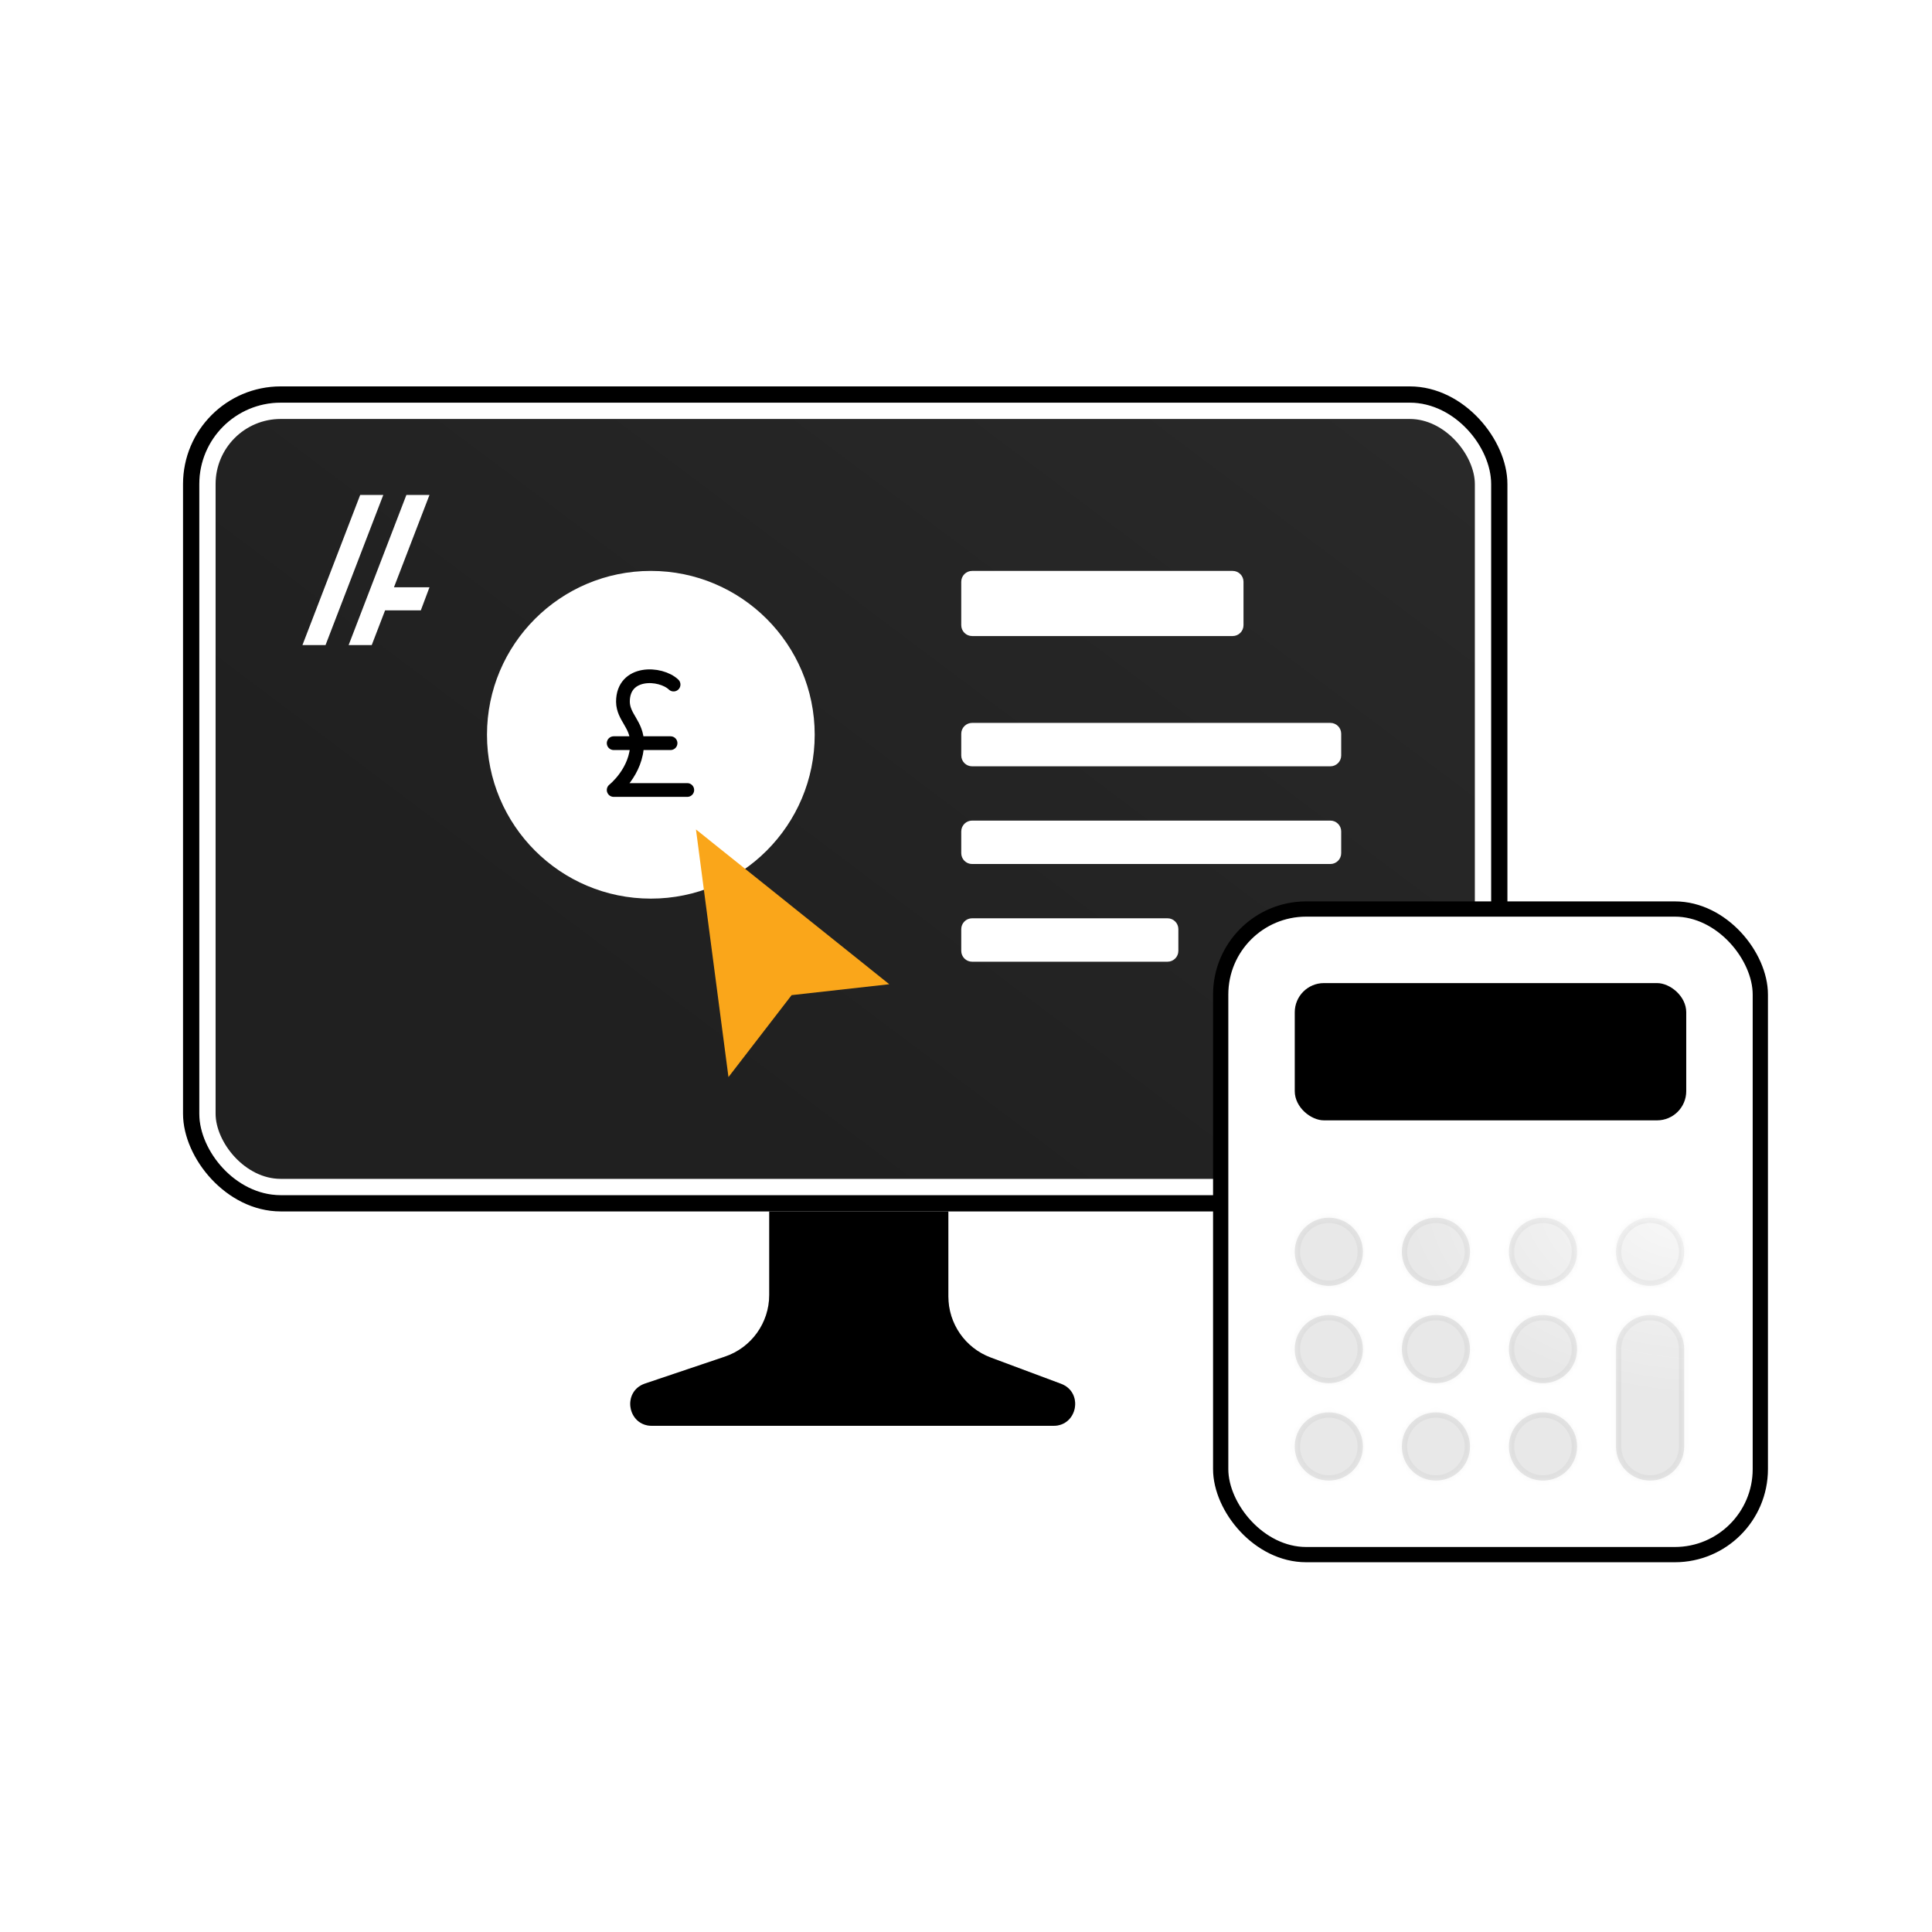 <svg width="380" height="380" viewBox="0 0 380 380" fill="none" xmlns="http://www.w3.org/2000/svg">
<rect x="37.601" y="77.601" width="257.288" height="159.07" rx="17.615" fill="url(#paint0_linear_515_77761)" stroke="black" stroke-width="3.203"/>
<rect x="40.804" y="80.804" width="250.882" height="152.665" rx="14.412" fill="url(#paint1_linear_515_77761)" stroke="white" stroke-width="3.203"/>
<circle cx="128.013" cy="144.519" r="30.877" fill="white" stroke="white" stroke-width="2.702"/>
<path d="M135.179 155.383H120.703C120.703 155.383 125.309 151.752 125.309 146.171C125.309 142.45 122.564 141.119 122.524 138.018C122.527 131.88 129.916 132.207 132.484 134.646M120.703 146.171H131.889" stroke="black" stroke-width="2.702" stroke-linecap="round" stroke-linejoin="round"/>
<g filter="url(#filter0_b_515_77761)">
<path fill-rule="evenodd" clip-rule="evenodd" d="M191.202 112.291C190.022 112.291 189.066 113.247 189.066 114.426V122.967C189.066 124.146 190.022 125.102 191.202 125.102H242.446C243.625 125.102 244.581 124.146 244.581 122.967V114.426C244.581 113.247 243.625 112.291 242.446 112.291H191.202ZM191.202 142.183C190.022 142.183 189.066 143.139 189.066 144.319V148.589C189.066 149.768 190.022 150.724 191.202 150.724H261.662C262.841 150.724 263.797 149.768 263.797 148.589V144.319C263.797 143.139 262.841 142.183 261.662 142.183H191.202ZM189.066 163.535C189.066 162.356 190.022 161.4 191.202 161.4H261.662C262.841 161.4 263.797 162.356 263.797 163.535V167.805C263.797 168.984 262.841 169.94 261.662 169.94H191.202C190.022 169.94 189.066 168.984 189.066 167.805V163.535ZM191.202 180.616C190.022 180.616 189.066 181.572 189.066 182.751V187.022C189.066 188.201 190.022 189.157 191.202 189.157H229.635C230.814 189.157 231.77 188.201 231.77 187.022V182.751C231.77 181.572 230.814 180.616 229.635 180.616H191.202Z" fill="white"/>
</g>
<path d="M143.281 211.846L136.887 163.144L174.909 193.586L155.701 195.731L143.281 211.846Z" fill="#FAA61A"/>
<path d="M151.298 238.273H186.529V255.004C186.529 260.351 189.849 265.135 194.857 267.005L208.689 272.172C213.146 273.836 211.952 280.442 207.195 280.442H128.236C123.4 280.442 122.289 273.669 126.872 272.125L142.578 266.833C147.789 265.077 151.298 260.192 151.298 254.693V238.273Z" fill="black"/>
<path d="M151.298 238.273H186.529V255.004C186.529 260.351 189.849 265.135 194.857 267.005L208.689 272.172C213.146 273.836 211.952 280.442 207.195 280.442H128.236C123.4 280.442 122.289 273.669 126.872 272.125L142.578 266.833C147.789 265.077 151.298 260.192 151.298 254.693V238.273Z" fill="black" fill-opacity="0.2"/>
<rect x="240.094" y="178.791" width="106.138" height="126.983" rx="16.818" fill="white"/>
<rect x="240.094" y="178.791" width="106.138" height="126.983" rx="16.818" stroke="black" stroke-width="3"/>
<rect width="27" height="77" rx="5.744" transform="matrix(-4.37114e-08 -1 -1 4.37114e-08 331.662 220.36)" fill="black"/>
<g filter="url(#filter1_b_515_77761)">
<mask id="path-11-inside-1_515_77761" fill="white">
<path fill-rule="evenodd" clip-rule="evenodd" d="M254.662 246.209C254.662 249.91 257.663 252.91 261.364 252.91C265.065 252.91 268.065 249.91 268.065 246.209C268.065 242.507 265.065 239.507 261.364 239.507C257.663 239.507 254.662 242.507 254.662 246.209ZM254.662 265.356C254.662 269.057 257.663 272.057 261.364 272.057C265.065 272.057 268.065 269.057 268.065 265.356C268.065 261.655 265.065 258.654 261.364 258.654C257.663 258.654 254.662 261.655 254.662 265.356ZM261.364 291.205C257.663 291.205 254.662 288.204 254.662 284.503C254.662 280.802 257.663 277.801 261.364 277.801C265.065 277.801 268.065 280.802 268.065 284.503C268.065 288.204 265.065 291.205 261.364 291.205ZM275.724 246.209C275.724 249.91 278.725 252.91 282.426 252.91C286.127 252.91 289.127 249.91 289.127 246.209C289.127 242.507 286.127 239.507 282.426 239.507C278.725 239.507 275.724 242.507 275.724 246.209ZM282.426 272.057C278.725 272.057 275.724 269.057 275.724 265.356C275.724 261.655 278.725 258.654 282.426 258.654C286.127 258.654 289.127 261.655 289.127 265.356C289.127 269.057 286.127 272.057 282.426 272.057ZM275.724 284.503C275.724 288.204 278.725 291.205 282.426 291.205C286.127 291.205 289.127 288.204 289.127 284.503C289.127 280.802 286.127 277.801 282.426 277.801C278.725 277.801 275.724 280.802 275.724 284.503ZM303.488 252.91C299.787 252.91 296.786 249.91 296.786 246.209C296.786 242.507 299.787 239.507 303.488 239.507C307.189 239.507 310.19 242.507 310.19 246.209C310.19 249.91 307.189 252.91 303.488 252.91ZM296.786 265.356C296.786 269.057 299.787 272.057 303.488 272.057C307.189 272.057 310.19 269.057 310.19 265.356C310.19 261.655 307.189 258.654 303.488 258.654C299.787 258.654 296.786 261.655 296.786 265.356ZM303.488 291.205C299.787 291.205 296.786 288.204 296.786 284.503C296.786 280.802 299.787 277.801 303.488 277.801C307.189 277.801 310.19 280.802 310.19 284.503C310.19 288.204 307.189 291.205 303.488 291.205ZM317.849 246.209C317.849 249.91 320.849 252.91 324.55 252.91C328.251 252.91 331.252 249.91 331.252 246.209C331.252 242.507 328.251 239.507 324.55 239.507C320.849 239.507 317.849 242.507 317.849 246.209ZM324.55 291.205C320.849 291.205 317.849 288.204 317.849 284.503V265.356C317.849 261.654 320.849 258.654 324.55 258.654C328.251 258.654 331.252 261.654 331.252 265.356V284.503C331.252 288.204 328.251 291.205 324.55 291.205Z"/>
</mask>
<path fill-rule="evenodd" clip-rule="evenodd" d="M254.662 246.209C254.662 249.91 257.663 252.91 261.364 252.91C265.065 252.91 268.065 249.91 268.065 246.209C268.065 242.507 265.065 239.507 261.364 239.507C257.663 239.507 254.662 242.507 254.662 246.209ZM254.662 265.356C254.662 269.057 257.663 272.057 261.364 272.057C265.065 272.057 268.065 269.057 268.065 265.356C268.065 261.655 265.065 258.654 261.364 258.654C257.663 258.654 254.662 261.655 254.662 265.356ZM261.364 291.205C257.663 291.205 254.662 288.204 254.662 284.503C254.662 280.802 257.663 277.801 261.364 277.801C265.065 277.801 268.065 280.802 268.065 284.503C268.065 288.204 265.065 291.205 261.364 291.205ZM275.724 246.209C275.724 249.91 278.725 252.91 282.426 252.91C286.127 252.91 289.127 249.91 289.127 246.209C289.127 242.507 286.127 239.507 282.426 239.507C278.725 239.507 275.724 242.507 275.724 246.209ZM282.426 272.057C278.725 272.057 275.724 269.057 275.724 265.356C275.724 261.655 278.725 258.654 282.426 258.654C286.127 258.654 289.127 261.655 289.127 265.356C289.127 269.057 286.127 272.057 282.426 272.057ZM275.724 284.503C275.724 288.204 278.725 291.205 282.426 291.205C286.127 291.205 289.127 288.204 289.127 284.503C289.127 280.802 286.127 277.801 282.426 277.801C278.725 277.801 275.724 280.802 275.724 284.503ZM303.488 252.91C299.787 252.91 296.786 249.91 296.786 246.209C296.786 242.507 299.787 239.507 303.488 239.507C307.189 239.507 310.19 242.507 310.19 246.209C310.19 249.91 307.189 252.91 303.488 252.91ZM296.786 265.356C296.786 269.057 299.787 272.057 303.488 272.057C307.189 272.057 310.19 269.057 310.19 265.356C310.19 261.655 307.189 258.654 303.488 258.654C299.787 258.654 296.786 261.655 296.786 265.356ZM303.488 291.205C299.787 291.205 296.786 288.204 296.786 284.503C296.786 280.802 299.787 277.801 303.488 277.801C307.189 277.801 310.19 280.802 310.19 284.503C310.19 288.204 307.189 291.205 303.488 291.205ZM317.849 246.209C317.849 249.91 320.849 252.91 324.55 252.91C328.251 252.91 331.252 249.91 331.252 246.209C331.252 242.507 328.251 239.507 324.55 239.507C320.849 239.507 317.849 242.507 317.849 246.209ZM324.55 291.205C320.849 291.205 317.849 288.204 317.849 284.503V265.356C317.849 261.654 320.849 258.654 324.55 258.654C328.251 258.654 331.252 261.654 331.252 265.356V284.503C331.252 288.204 328.251 291.205 324.55 291.205Z" fill="url(#paint2_radial_515_77761)"/>
<path d="M261.364 251.87C258.237 251.87 255.702 249.335 255.702 246.209H253.622C253.622 250.484 257.088 253.95 261.364 253.95V251.87ZM267.025 246.209C267.025 249.335 264.49 251.87 261.364 251.87V253.95C265.639 253.95 269.106 250.484 269.106 246.209H267.025ZM261.364 240.547C264.49 240.547 267.025 243.082 267.025 246.209H269.106C269.106 241.933 265.639 238.467 261.364 238.467V240.547ZM255.702 246.209C255.702 243.082 258.237 240.547 261.364 240.547V238.467C257.088 238.467 253.622 241.933 253.622 246.209H255.702ZM261.364 271.017C258.237 271.017 255.702 268.483 255.702 265.356H253.622C253.622 269.632 257.088 273.098 261.364 273.098V271.017ZM267.025 265.356C267.025 268.483 264.49 271.017 261.364 271.017V273.098C265.639 273.098 269.106 269.632 269.106 265.356H267.025ZM261.364 259.695C264.49 259.695 267.025 262.229 267.025 265.356H269.106C269.106 261.08 265.639 257.614 261.364 257.614V259.695ZM255.702 265.356C255.702 262.229 258.237 259.695 261.364 259.695V257.614C257.088 257.614 253.622 261.08 253.622 265.356H255.702ZM253.622 284.503C253.622 288.779 257.088 292.245 261.364 292.245V290.164C258.237 290.164 255.702 287.63 255.702 284.503H253.622ZM261.364 276.761C257.088 276.761 253.622 280.227 253.622 284.503H255.702C255.702 281.376 258.237 278.842 261.364 278.842V276.761ZM269.106 284.503C269.106 280.227 265.639 276.761 261.364 276.761V278.842C264.49 278.842 267.025 281.376 267.025 284.503H269.106ZM261.364 292.245C265.639 292.245 269.106 288.779 269.106 284.503H267.025C267.025 287.63 264.49 290.164 261.364 290.164V292.245ZM282.426 251.87C279.299 251.87 276.764 249.335 276.764 246.209H274.684C274.684 250.484 278.15 253.95 282.426 253.95V251.87ZM288.087 246.209C288.087 249.335 285.552 251.87 282.426 251.87V253.95C286.701 253.95 290.168 250.484 290.168 246.209H288.087ZM282.426 240.547C285.552 240.547 288.087 243.082 288.087 246.209H290.168C290.168 241.933 286.701 238.467 282.426 238.467V240.547ZM276.764 246.209C276.764 243.082 279.299 240.547 282.426 240.547V238.467C278.15 238.467 274.684 241.933 274.684 246.209H276.764ZM274.684 265.356C274.684 269.632 278.15 273.098 282.426 273.098V271.017C279.299 271.017 276.765 268.483 276.765 265.356H274.684ZM282.426 257.614C278.15 257.614 274.684 261.08 274.684 265.356H276.765C276.765 262.229 279.299 259.695 282.426 259.695V257.614ZM290.168 265.356C290.168 261.08 286.702 257.614 282.426 257.614V259.695C285.553 259.695 288.087 262.229 288.087 265.356H290.168ZM282.426 273.098C286.702 273.098 290.168 269.632 290.168 265.356H288.087C288.087 268.483 285.553 271.017 282.426 271.017V273.098ZM282.426 290.164C279.299 290.164 276.764 287.63 276.764 284.503H274.684C274.684 288.779 278.15 292.245 282.426 292.245V290.164ZM288.087 284.503C288.087 287.63 285.552 290.164 282.426 290.164V292.245C286.701 292.245 290.168 288.779 290.168 284.503H288.087ZM282.426 278.842C285.552 278.842 288.087 281.376 288.087 284.503H290.168C290.168 280.227 286.701 276.761 282.426 276.761V278.842ZM276.764 284.503C276.764 281.376 279.299 278.842 282.426 278.842V276.761C278.15 276.761 274.684 280.227 274.684 284.503H276.764ZM295.746 246.209C295.746 250.484 299.212 253.95 303.488 253.95V251.87C300.361 251.87 297.827 249.335 297.827 246.209H295.746ZM303.488 238.467C299.212 238.467 295.746 241.933 295.746 246.209H297.827C297.827 243.082 300.361 240.547 303.488 240.547V238.467ZM311.23 246.209C311.23 241.933 307.764 238.467 303.488 238.467V240.547C306.615 240.547 309.149 243.082 309.149 246.209H311.23ZM303.488 253.95C307.764 253.95 311.23 250.484 311.23 246.209H309.149C309.149 249.335 306.615 251.87 303.488 251.87V253.95ZM303.488 271.017C300.361 271.017 297.827 268.483 297.827 265.356H295.746C295.746 269.632 299.212 273.098 303.488 273.098V271.017ZM309.149 265.356C309.149 268.483 306.615 271.017 303.488 271.017V273.098C307.764 273.098 311.23 269.632 311.23 265.356H309.149ZM303.488 259.695C306.615 259.695 309.149 262.229 309.149 265.356H311.23C311.23 261.08 307.764 257.614 303.488 257.614V259.695ZM297.827 265.356C297.827 262.229 300.361 259.695 303.488 259.695V257.614C299.212 257.614 295.746 261.08 295.746 265.356H297.827ZM295.746 284.503C295.746 288.779 299.212 292.245 303.488 292.245V290.164C300.361 290.164 297.827 287.63 297.827 284.503H295.746ZM303.488 276.761C299.212 276.761 295.746 280.227 295.746 284.503H297.827C297.827 281.376 300.361 278.842 303.488 278.842V276.761ZM311.23 284.503C311.23 280.227 307.764 276.761 303.488 276.761V278.842C306.615 278.842 309.149 281.376 309.149 284.503H311.23ZM303.488 292.245C307.764 292.245 311.23 288.779 311.23 284.503H309.149C309.149 287.63 306.615 290.164 303.488 290.164V292.245ZM324.55 251.87C321.424 251.87 318.889 249.335 318.889 246.209H316.808C316.808 250.484 320.275 253.95 324.55 253.95V251.87ZM330.212 246.209C330.212 249.335 327.677 251.87 324.55 251.87V253.95C328.826 253.95 332.292 250.484 332.292 246.209H330.212ZM324.55 240.547C327.677 240.547 330.212 243.082 330.212 246.209H332.292C332.292 241.933 328.826 238.467 324.55 238.467V240.547ZM318.889 246.209C318.889 243.082 321.424 240.547 324.55 240.547V238.467C320.275 238.467 316.808 241.933 316.808 246.209H318.889ZM316.808 284.503C316.808 288.779 320.275 292.245 324.55 292.245V290.164C321.424 290.164 318.889 287.63 318.889 284.503H316.808ZM316.808 265.356V284.503H318.889V265.356H316.808ZM324.55 257.614C320.275 257.614 316.808 261.08 316.808 265.356H318.889C318.889 262.229 321.424 259.694 324.55 259.694V257.614ZM332.292 265.356C332.292 261.08 328.826 257.614 324.55 257.614V259.694C327.677 259.694 330.212 262.229 330.212 265.356H332.292ZM332.292 284.503V265.356H330.212V284.503H332.292ZM324.55 292.245C328.826 292.245 332.292 288.779 332.292 284.503H330.212C330.212 287.63 327.677 290.164 324.55 290.164V292.245Z" fill="black" fill-opacity="0.04" mask="url(#path-11-inside-1_515_77761)"/>
</g>
<path d="M75.387 97.352L64.029 126.881H59.486L70.844 97.352H75.387Z" fill="white"/>
<path d="M79.93 97.352H84.473L77.488 115.512H84.473L82.769 120.052H75.742L73.115 126.881H68.572L79.93 97.352Z" fill="white"/>
<defs>
<filter id="filter0_b_515_77761" x="180.569" y="103.793" width="91.726" height="93.862" filterUnits="userSpaceOnUse" color-interpolation-filters="sRGB">
<feFlood flood-opacity="0" result="BackgroundImageFix"/>
<feGaussianBlur in="BackgroundImageFix" stdDeviation="4.249"/>
<feComposite in2="SourceAlpha" operator="in" result="effect1_backgroundBlur_515_77761"/>
<feBlend mode="normal" in="SourceGraphic" in2="effect1_backgroundBlur_515_77761" result="shape"/>
</filter>
<filter id="filter1_b_515_77761" x="244.259" y="229.104" width="97.395" height="72.503" filterUnits="userSpaceOnUse" color-interpolation-filters="sRGB">
<feFlood flood-opacity="0" result="BackgroundImageFix"/>
<feGaussianBlur in="BackgroundImageFix" stdDeviation="5.201"/>
<feComposite in2="SourceAlpha" operator="in" result="effect1_backgroundBlur_515_77761"/>
<feBlend mode="normal" in="SourceGraphic" in2="effect1_backgroundBlur_515_77761" result="shape"/>
</filter>
<linearGradient id="paint0_linear_515_77761" x1="286.405" y1="83.075" x2="167.331" y2="239.101" gradientUnits="userSpaceOnUse">
<stop stop-color="#292929"/>
<stop offset="1" stop-color="#202020"/>
</linearGradient>
<linearGradient id="paint1_linear_515_77761" x1="283.451" y1="85.999" x2="169.552" y2="237.555" gradientUnits="userSpaceOnUse">
<stop stop-color="#292929"/>
<stop offset="1" stop-color="#202020"/>
</linearGradient>
<radialGradient id="paint2_radial_515_77761" cx="0" cy="0" r="1" gradientUnits="userSpaceOnUse" gradientTransform="translate(330.371 239.507) rotate(97.216) scale(52.109 81.537)">
<stop stop-color="#B4B4B4" stop-opacity="0.1"/>
<stop offset="0.67" stop-opacity="0.09"/>
</radialGradient>
</defs>
</svg>
